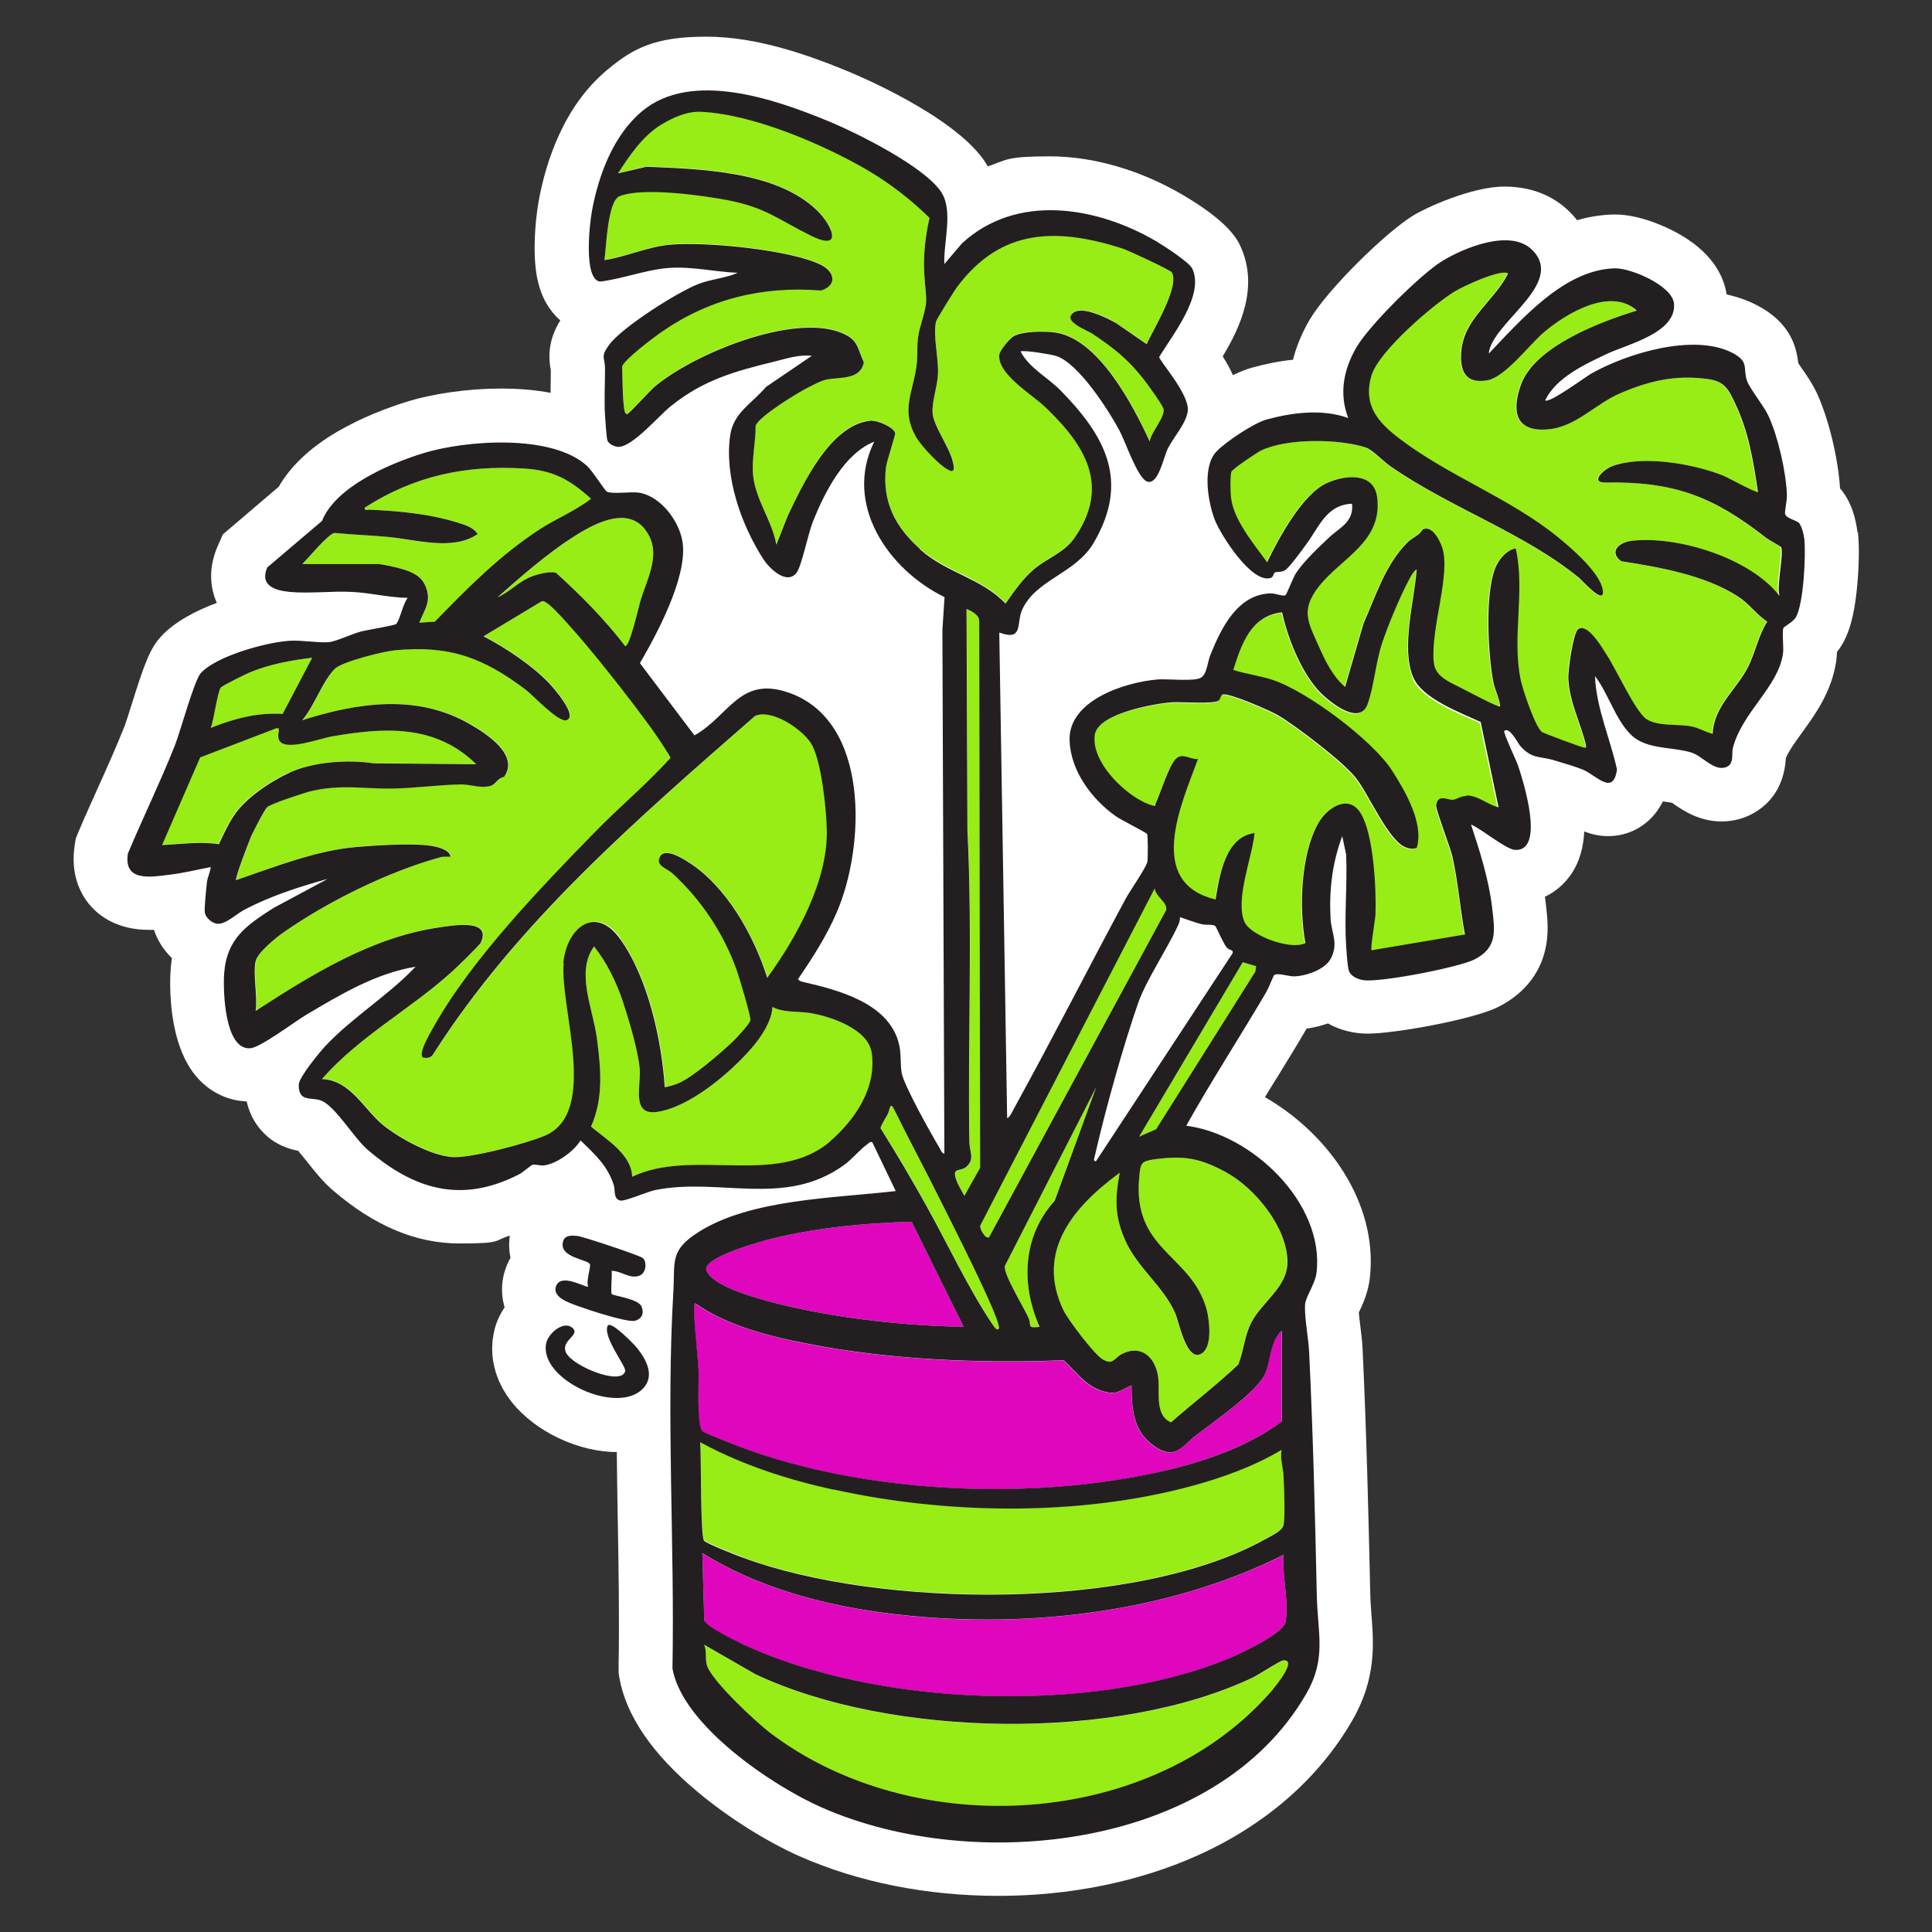 <svg xmlns="http://www.w3.org/2000/svg" id="Layer_1" viewBox="0 0 1080 1080"><rect x="0" y="0" width="1080" height="1080" fill="#333333" stroke="none"/><defs><style>      .st0 {        fill: #df06be;      }      .st1 {        fill: #231f20;      }      .st2 {        fill: #fff;      }      .st3 {        fill: #97ed15;      }    </style></defs><path class="st2" d="M1038.3,297.3c-.7-5.8-2.8-16.4-9.7-24.3-1.1-17.1-6.4-39-12.9-53.1-2.3-5-5.4-9.6-8.5-14-.6-.9-1.4-2-2-3-1-9.8-5-23-23.3-32.4-5.1-2.6-10.7-4.6-16.7-5.9-1.6-10.4-8.2-24.1-28.8-35-4.3-2.3-19.3-9.7-33.6-9.7s-.6,0-.9,0c-7.1.2-13.9,1.3-20.3,3.2-1.1-1.5-2.4-2.9-3.7-4.2-6.5-6.7-18.2-14.6-36.9-14.6s-44.8,12.3-50.9,16.1c-15.4,9.4-48,41.3-58.1,58.5-4.2,7.2-7.3,14.7-9.2,22.2-7.3.7-14.8,2.2-22.9,4.4-3.3.9-6.9,2.4-10.7,4.2-1.6-3.6-3.5-7-5.7-10.5,10.1-16.6,20.3-39.3,9.8-61.8-1.5-3.2-6.1-13.1-31.7-28.2-23.7-14-50.2-21.8-74.7-21.8s-23.8,1.9-34.7,5.6c-.8-1.3-1.6-2.6-2.5-3.9-17.9-24.9-69.6-46.7-75.4-49.1-22-9.1-51-19.5-79.4-19.5s-40.7,6.2-55.4,18.5c-24.3,20.2-34.3,51.1-38.4,73.5-.7,3.9-2,13-2.2,23.1-.4,17.3,2.4,29,9.2,38,1.5,2,3.3,3.9,5.1,5.5-5.6,9.2-7.2,17.7-5.3,27.9,0,2.6,0,5.3-.1,8.3,0,1.4,0,2.9,0,4.3-8.4-1.6-17.7-2.4-27.8-2.4-18.2,0-38,2.8-53,7.5-9.9,3.1-24.6,8.5-38.6,16.7-15,8.8-25.9,19.1-32.6,30.7l-31.2,26.6-2.8,6.3c-6.1,13.9-3.7,25.1-.6,32-11.8,4.4-23.4,10.5-30.9,18.5-6.5,6.9-9.6,15.6-16.8,38.6-1.3,4.2-3.2,10-3.8,11.7-4.5,11.2-9.4,22.3-14.7,34-3.7,8.3-7.6,16.8-11.2,25.4l-1.4,3.4-.6,3.6c-2.6,16.6,3.2,27.6,8.5,33.8,5.4,6.3,15.5,13.8,33,13.8s1.9,0,2.8,0c1.9,6,5.5,11.4,10,15.8-.3,2-.5,4.1-.7,6.2-.5,6.9-2,42.5,15.6,61.4,7.2,7.7,16.7,12.1,26.9,12.5,2.5,11.2,9,17.7,13.3,21,5.5,4.1,11.2,5.8,15.5,6.6,1.6,1.9,3.5,4.3,4.8,5.9,4.5,5.7,9.1,11.5,14.6,16.2,23.3,20,46.5,29.7,70.8,29.7s18.7-1.5,28.1-4.4c-.6,4.2-.5,8.4.4,12.4-.4.8-.9,1.5-1.2,2.3-3.9,8.1-4.6,17-2.1,25.4-2.8,4.2-4.8,8.6-5.8,13.1-3.2,13.7.2,27.8,9.8,39.9,13,16.4,37.1,27.9,58.7,27.9h0s0,0,0,0c.1,11.9.3,23.7.5,35.4.5,27.9,1,56.8.5,84.9v2.9c0,0,.4,2.8.4,2.8,3.7,21.3,18.5,42.9,43.8,64,17.2,14.4,38.7,27.9,57.3,36.1,32.7,14.4,71,22,110.8,22s78.4-7.8,111.4-22.6c37.8-17,67.7-43,86.4-75.4,13.5-23.3,12-42.9,10.8-58.5-.3-4.1-.6-8-.7-12.1-1-44.5-2.1-90.5-4.3-137.1-.2-4.4-.8-8.9-1.3-13.2-.3-2.1-.6-4.9-.8-7.2,2.2-4.6,5.3-11.3,6.2-19.7,4.5-41.6-23.4-80.4-58.7-100.7,2.4-3.9,4.7-7.7,7.1-11.5,5.4-8.7,10.9-17.7,16.2-26.8,3.7-.5,7.8-1.5,12-2.9,4.3,2.5,9.3,4.2,14.7,5.1,2.3.4,4.8.6,7.6.6,15,0,58.8-7.9,72.8-14.9,17.3-8.7,23.8-21.8,26.1-31.2,2.5-9.9,1.4-18.8.5-26.7l-.2-1.4c0-.8-.2-1.6-.3-2.3,5.6-2.6,10.4-6.7,14.2-11.9,5.4-7.6,7.4-16.2,7.8-24.6,3.9,1.5,8.3,2.6,13.4,2.6,11.1,0,21.2-5.3,27.6-14.4,1.1-1.6,2.1-3.3,3-5,1.7.2,3.7.5,5.2.8.2.1.4.3.5.4,5,3.5,14.3,10,27.1,10h0c3.4,0,6.8-.5,10.1-1.4,5.8-1.6,24.3-8.8,25.8-34,1.6-4,5.4-9.2,9-14.2,7.5-10.3,16.8-23.2,19.2-40.4.2-1.6.3-3.2.4-4.8.9-1.1,1.8-2.3,2.6-3.7,3.1-5.1,7-13.6,8.8-34.5.8-8.7,1.2-20.7.3-28.7Z"></path><path class="st3" d="M554.8,740.3c.5.8,2.3,3.9,3.5,2.5,2.6-2.9-28-62.7-31.8-70.2-8.8-17.7-18.1-35-26.8-52.7-2.3-4.5-2.4.8-3.3,2.6-.8,1.7-4.3,7.1-4.1,8,9,14.4,17.7,29.1,25.9,43.9,11.9,21.6,22.9,45.4,36.7,65.8Z"></path><path class="st3" d="M347,525c15.5,21.7,23.2,56.3,24.8,82.6.3.3,6.1-1.5,7.3-2,7.8-3.1,24.3-17.4,30.9-23.6,1.9-1.8,9.6-10,9.7-11.9.1-2.3-6.2-23.7-7.5-27.4-7.3-20.8-19.9-39.7-36-54.5-3.1-2.8-9.7-4.2-7.1-9.3,2.7-5.3,12.3.7,15.7,2.8,21.3,13.4,36.8,41.3,44.3,64.8,16.3-22.3,33.8-53.9,33.3-82.4-.2-11.5-3-39.5-8.9-48.8-4.8-7.6-21.6-19.3-31.2-15.2-65.5,57.4-132.9,115.3-180.2,189.5-1.3,1.7-3.4,2-5.4,1.5-3-2.1,4-13.8,5.6-16.6,20.9-37.6,59.9-78.3,90.3-109.3,13.9-14.2,29.1-26.9,42.4-41.6.2-1-9.9-15.6-11.5-17.7-10.9-14.9-24.5-32.4-36.4-46.4-3.9-4.7-17-20-21.2-22.5-1-.6-1.7-1.4-3-.9l-32.4,19.5c12.1,6.2,27.8,16.7,37.1,26.7,2.4,2.6,15.9,18.2,9.2,20.2-4.5,1.3-18.6-13.9-22.4-16.8-23.8-18.1-42.7-25.2-73.4-22.3-6.4.6-29.2,6.3-33.4,10.2-7,6.6-11.8,21.4-18.5,28.9,31.3-9.9,64.4-14.8,94.1,2.4,9.2,5.3,27.4,17.1,18.8,29.3-4.3.8-4.3,4.6-8.8,5.3-5.3.9-10-1.2-15.2-1.1-12.5.2-25.6,2.1-38.1,2.3-16.8.2-28.9-2.6-46.4,1.6-3.9.9-21.7,6.8-23.9,8.8-1.6,1.4-7.7,13.3-8.9,16.1-1.4,3-9.3,23.7-8.5,24.7,21.1-7.4,44.6-16.6,67.1-18.5,10-.9,28.5-2,38.1-1.1,4,.4,14,1.6,14.7,6.5-1.9,0-3.9-.3-5.7.3-29.1,8.1-62.9,24.8-87.7,42-4.2,2.9-14.5,11.3-15.6,16.1-1.6,7.3,1.2,19.9,0,27.8,31.2-20.1,64.7-41.1,102.2-46.6,7-1,30-5.4,23.7,8.4-.7,1.5-13.9,14.3-16.3,16.4-23.2,21-51.9,36.1-72.5,59.9,15.9.6,23.4,16.9,33.9,25.5,9.2,7.5,26.8,17.1,38.6,18.1,10.2.9,42.2-7.8,52.2-12,30.3-12.9,8.1-71.5,10.4-96.5,1.8-19.4,17.8-33.1,31.9-13.3Z"></path><path class="st0" d="M471.8,736.1c22.1,3.3,44.6,5.2,66.9,5.6l-29.1-58.7c-25.3.6-52,3.2-76.7,9.1-7,1.7-36.3,9.7-38,16.6-.4,1.5.2,2,.9,3.1,8.4,12.7,60.5,22,76,24.3Z"></path><path class="st3" d="M452.9,566.3c-7-1.1-15,0-21.1-3.4-.4,8.2-6.8,17.4-12,23.4-11.9,13.6-34,32.3-52,35.2-15.3,2.5-9.4-14.2-10.2-24.1-.9-10.2-6-27.5-9.4-37.5-3.6-10.8-9-21.9-16.1-30.8-10.4,14.1-.7,34.6,1.5,50.8,2.3,16.9,3.9,33.9-3.2,49.9,8.7,7.3,22.6,15.4,23,28,34.1-16.1,80.8,5.9,110.6-19.7,14.1-12.1,26.2-30,23.4-49.5-1.9-13.4-22.9-20.4-34.4-22.3Z"></path><path class="st0" d="M413.7,918.5c74.4,35.5,195.9,40.3,272.2,9.1,6.5-2.7,31.5-14.4,32.7-20.7,2.1-11.1-1.9-26.1-1.1-37.6-66.4,33.2-148.3,42-221.7,32.6-35.4-4.6-72.9-14.6-103.2-33.6l1.1,37.6c.6,3.2,16.2,10.9,20,12.7Z"></path><path class="st3" d="M161.8,431.8c13.2-6.1,32.7-7.4,47-5.2l57.3.5c-22.9-22.5-51.5-20.5-80.9-15.5-6.6,1.1-24.3,7.8-28.7,2.9-2.8-3.2,1.1-8.3-2.1-7.5l-42.6,16.3-21.3,49c10.6-.5,21-2.1,31.6-.5,2.6-5.4,5-10.8,8.3-15.8,6.4-9.9,20.5-19.3,31.3-24.3Z"></path><path class="st3" d="M717.1,928.3c-1.4.1-13.6,8.1-16.7,9.5-75.4,36-202.7,33.8-278.1-1.8l-28.7-16.5c1.6,3.8.4,8.3,1.7,11.9,3.1,8.8,27.3,31.4,35.5,37.6,80.7,60.9,213.6,53.7,280.7-24.4,1.5-1.8,14.2-17.1,5.6-16.2Z"></path><path class="st3" d="M414.9,870.4c76.4,28.5,220.5,30.2,292.8-10.4,3-1.7,9.2-4.5,9.8-7.7,1-5.4.4-21,0-27.3-.2-4.7-2-9.6-1.1-14.7-15.6,9.3-33.5,15.7-51,20.4-62.7,16.8-136.4,15.8-199.6,1.7-25.8-5.7-51.1-13.9-74.3-26.5.6,7,0,52.6,2.2,55.1,1.4,1.6,17.9,8,21.3,9.3Z"></path><path class="st0" d="M392.5,800.1c1.1,1.2,18.5,7.8,21.6,9,67.6,25.3,156.8,29.6,227.3,15.2,25.8-5.3,53.8-13.9,75-29.6v-50.7c-6.5,5.9-6,16.5-9.3,24-4.6,10.5-29.3,27.2-39.2,34.9-7.5,5.8-11.1,13.4-22.3,5.9-12.3-8.2-12.9-20.7-13.2-34.3-6.7,3-7.9,5.6-15.9,3.3-10-2.9-14.8-10.7-22-17.3-47.2,1.8-96.9-.2-143.4-9.3-21.1-4.2-44.8-10-62.5-22.5-1,0-.6,1.8-.6,2.8-.1,10.3,1.8,23.2,2.3,33.7.3,6.2-1.2,31.6,2.1,35Z"></path><path class="st3" d="M612.8,607.6l-51.1,100c-.8,4.7,10.7,23.2,13.2,28.9,1.9,4.4-1.4,6,6.3,5.1-10.6-23.8-9.5-50.8,8.4-70.6l23.2-63.5Z"></path><path class="st3" d="M552.9,691.5l99-182.9c1-4.5-6.5-7.5-6.4-12.3l-97.6,188.6c-.6,1.4,3.1,7.9,4.9,6.6Z"></path><path class="st3" d="M645.1,648.1c-7.1,1-7.5,2-8.3,9.2-4.3,41.9,29,43.6,37.6,74.7,1.7,6,3.4,20.8-2.8,24.6-8.5,5.2-12.7-17.5-14.7-22.4-6.6-15.3-21.6-25.6-28.3-41.5-5.6-13.3-5.3-23.1-2.8-37.1-25.4,18.7-47.2,43.8-31.5,76.7,2.7,5.6,16.9,24.2,21.7,27.4,6.1,4,6.8-.7,11.2-2.9,11-5.4,18.6,2.2,20.1,13,1.2,8.2-2.1,21.3,7.2,25.3,12.4-10.9,25.7-21,37.6-32.3,3.2-7.6,3.4-15.8,7.2-23.3,5.9-11.8,20.5-20.1,20.3-34.3-.2-19.1-18.1-41-34.2-49.8-14.8-8.1-23.6-9.6-40.4-7.3Z"></path><path class="st3" d="M158,399.1l16.5-31.4c-11.9,1.4-23.8,3.6-34.9,8.2-2.2.9-15.3,7.5-16.1,8.4-2,2.5-3.9,18.4-5.7,22.6,13.1-5.2,25.9-8.7,40.2-7.8Z"></path><path class="st3" d="M238,327.7c3.6,8.5-.5,12.8-3.5,20.4l8.7-.6c18.4-18.9,36.3-37.1,58.6-51.6,9.4-6.1,19.8-10.2,28.7-17.1-11.9-10.9-21.1-15.9-37.6-16.9-32.6-2-61.5,4.1-88.9,21.9-.3,1.8,1.5,1,2.7,1.1,16.6.8,33.5,2.3,49.4,7.3,4.4,1.4,8.3,2.4,11.1,6.3-14,9.8-34.6,3.1-50.7,1.6-9.8-.9-19.6-1.2-29.4-2.2-3.7.7-14.5,14-18,17.4h42c2.9,0,11.3,2,14.5,3,5.5,1.7,10.1,3.8,12.4,9.4Z"></path><path class="st3" d="M562.1,337.2c4.8-6.8,9.5-13.7,15.8-19.1,7.1-6.1,16.8-9.3,22.3-17,21-29.6,6.4-52.4-16.3-74.1-6.9-6.5-26.3-18-25.3-28.8.2-2.4,5.9-9.1,8-10.4,5-2.9,16.9-2.9,22.6-2.2,24.6,2.9,44.2,40.7,53.5,61,.6-5.1,9.2-14.3,7.6-18.5-1.1-2.9-8.7-13.2-11-16.3-8.7-11.3-17.1-17.9-28.9-25.6-2.9-1.9-16.7-6.9-10.4-11.6,5.3-3.9,18.6,2.8,23.9,5.8l17.1,11.8c3.4-7.8,18.8-32.5,14-40.2-.8-1.3-24.4-12.3-27.6-13.3-36.4-11.6-67.6-11.5-92.2,21.3-1.4,1.9-11.8,18.5-12,19.6-1.7,8.7,1.6,20.3,1.1,29.5-.4,6.6-3.4,15.1-3,21.5.4,7.1,9.3,18.7,11.2,26.9.4,1.5,1.7,6.4-1.1,5.5-5.2-1.6-16.5-14-19.3-18.9-8.6-14.9-1.9-24.6.2-39.5,1.1-7.7-.3-13.3,2.1-21.9,4.7-16.4,3.3-12.9,2.3-29.4-.7-10.6.6-21.3,2.9-31.7-10.2-10.2-22.4-19.5-34.9-26.8-24.8-14.5-64.1-31.2-92.9-32.5-7.9-.4-15.4,3-22.2,7.2-10.2,6.2-17.8,17.3-24.1,27.2l15.9-3.7c29.9,1.3,72.5,2.3,95.3,24.4,8.3,8,15.2,23.3-3.3,14.2-17.9-8.8-25-15.8-46.6-19.9-14.3-2.8-47.7-7.4-60.5-2.2-6.7,2.7-7.4,28.8-8.4,35.7,12.3-1.8,24.2-7.4,36.7-8.6,19.2-1.8,67.3,2.7,84.4,11.3,7.8,3.9,9.2,11.3,0,14.3-33-2.6-62.8,4.7-89.8,23.6-3.9,2.7-20.8,15.4-21.4,18.9.2,7.3.3,15.7,1,22.9.1,1.1.5,3.8,1.7,3.7,1.1,0,12.8-13.1,15.3-15.2,21.5-18.3,77.3-41.3,104.4-30.3,9.7,3.9,8.8,7.8,12.7,16.6-2.3,10.3-14.1,7.8-21.8,9.8-2.7.7-5.1,2.1-7.6,3.3-5.9,2.8-29.5,17.1-31.1,22.3,0,9.1-2.3,18.7-1.4,27.7,1.3,14,10.6,25.2,13,38.8l6.3-16c8.4-17.7,23.7-50.8,46-53.3,3.9-.5,13.1,3.6,14.1,6.8.3,1-4.8,15.8-5.2,19.6-2,19,5.2,32.7,18.9,45.1,14.9,13.4,34.3,16.1,48,30.5Z"></path><path class="st3" d="M278.1,333.9c6.6-2.8,11.8-8.8,18.5-11.4,3.6-1.4,10.7-3.4,14.2-2.3,13.9,12.7,27.2,26,38.7,41,2.6,0,7.5-22,8.5-25.3,3.8-12.7,12.5-27.5,2.4-40.1-10.7-13.2-29.8-2.1-40.8,5-14.1,9.1-29,22-41.5,33.2Z"></path><path class="st3" d="M540.4,652.3c-2.1,1.8-4.7,1.5-5.8,2.4-2.7,2.1,3.3,11.3,4.6,13.9l8.8-15.7-.5-305.4c0-3.7-4.1-5.7-7.1-7l.5,123.8c2.9,57.9,0,116.4,1.1,174.5,0,4.7,3.3,9.4-1.6,13.6Z"></path><polygon class="st3" points="636.8 635.4 646.3 631.2 701.7 543.2 702.2 540 694.7 537.9 636.8 635.4"></polygon><path class="st3" d="M995.3,305.8c-.2-.4-6.9-4-8.4-5.2-29.9-23.4-51.6-31.6-90.1-30.9-8.2.1-1-7.2,4.1-9.1,17-6.3,45.3-1.3,61.9,5.2,2.6,1,18.8,10,19.6,9.2-2.6-17.3-5.2-33.9-12.9-49.8-3.6-7.5-5.6-12.1-15-13.3-18.3-2.5-32.8.9-49.5,8.1-13.6,5.9-24.5,18.7-40,20-18.2,1.6-20.4-10.2-15.1-24.9,7.7-21.4,44.6-35.2,64.8-41.5-14.6-13.2-39.1,1.5-51.8,12-8.3,6.9-21.8,25.3-31.9,27-11.9,2-15.2-4.8-14.5-15.6,1.3-19,18.3-28.3,26.2-44.1-3.8-2.8-25.3,7.4-29.8,10-12.3,7.3-42.8,33.7-46.6,47.2-4.8,16.7,4,26.1,16,35.3,27.5,21,61.2,33,88.1,54.7,7.6,6.2,23.5,19.8,25.2,29.4,1.8,10.2-11.9-5.4-13.2-6.5-31-25.3-71.8-39-105.5-62.4-3.8-2.6-10-9.2-13.6-10.4-15-5-44.5-5.3-58.8,1.7-2.5,1.2-16,10.2-16.5,11.9-.7,2.3-.5,11.1-.2,14,1.3,12.8,12.8,26.4,20.2,36.5,6.4-13.2,19.7-37.9,33.3-44.2,9.9-4.6,26.4-6.4,28.2,7.7,3.4,25.1-20,34-32.6,50.1-10.3,13.2-6,19.9.1,33.6,3.6,8,7.8,16.7,14.6,22.5l10.3-35.4c6.9-15.6,12.3-32.8,24.5-45.3,2.6-2.6,6.7-3.9,8.5-7.3,5.2-2.6,9.5,5.7,10.9,9.8,5.2,14.9-6.6,45.7-4.6,64.6.9,8.4,9.7,11.1,16.7,14.9,2.1,1.2,19.6,10.4,20.4,9.6-.4-4.9-2.9-9.3-3.9-14.1-3-15.2-5-52.1,2.2-65.5,2-3.6,6.1-8.1,10.4-8.7,5.3,23.9-2.2,48.8,2.7,73.1,1.1,5.5,8,26.5,12,29.5,1,.7,21,8.1,23,8.6,1.6.4,1.9.1,1.5-1.5-2.9-12.1-9.2-23.8-9.8-37.1-.2-4.3,2.7-25.4,5.4-27.4,5.5-4,13.9,10.8,16.2,14.5,5.1,7.9,16,31.8,22.1,35.7,6.7,4.4,17.6,2.5,25.3,4.1,4.1.8,7.7,3.2,11.7,4.1.6-15.4,13.5-25,19.8-37.4,4-7.9,5.8-17.7,10.7-25.3-6.1-4-10.3-10-16.4-14.1-18.3-12-44-16.4-65.3-19.7-7.1-5.4-1-10.6,6-11.4,25.8-2.9,65.9,9.6,82.3,30.5-1.7-5.1,2.6-24,.9-27Z"></path><path class="st3" d="M789.7,378.9c-7-16.4.8-42.8,1.9-60.3-2.3,1.5-3.9,5-5.1,7.4-4.9,9.4-10.8,23.6-14.2,33.8-3.6,10.8-4.7,25.1-8.2,34.3-4.8,12.6-22.8-2.3-28-8.5-9.4-10.9-16.7-29.1-19.7-43-17.4,1.9-22.7,17.7-27.3,32.2,7.1,2.2,14.8,3.1,21.8,5.5,19.3,6.3,55.9,33.7,67,50.8,7.4,11.5,17.8,29.4,13.8,43.1-1.9,1-3.7.5-5.6,0-10-3-21.2-30-28.5-39.1-7.2-9.1-33.1-28.8-43.5-35-4.4-2.6-27-12.4-30.8-11.6-1.1.2-1.3,2.7-2.3,3.4-2.9,2.2-20.9.6-26.3,1-9.9.7-41.2,6.2-43,18.1-2.4,15.6,18.7,35.8,32.3,39.6,2,.6,1.2-.1,1.7-1.2,2.6-5.4,7.5-21,11.2-24.8,3.8-3.8,8.1.4,12.5,0-9.4,25.3-29.4,69.2,9.8,78.5,2.2-13.4,5.5-35,21.8-37.1-1.2,13.2-11,37.3-5.6,49.7,3.4,7.7,26.1,15.9,34,11.8-3.5-19.4-2.6-49.2,7.1-66.8,4.7-8.5,16.6-16.8,23.5-6.3,7.6,11.4,9.1,43.1,8.6,57-.1,2.9-3,19.3-2.2,20.1l52.2-8.8c-2.6-14.4-3.7-29.3-7-43.6-1.2-5.2-9.4-26.5-9.1-28.6,1-6.5,6-3,9.1-3.1,2.2,0,4.1-2.1,7.6-2.1,6.6,0,11.9,5.2,18,6.6l-10-47.7c-11.4-5.3-32.6-13-37.7-25Z"></path><path class="st1" d="M1005.9,292.5c-1.6-1.7-7.2-2.6-8-5.1-.4-1.4,1.1-7.6,1-10.7-.5-13-4.9-32.4-10.3-44.2-2.7-5.8-10.4-15.1-12-19.6-2.5-7.4,1.5-10.6-8.3-15.7-21.5-11-58.7.3-78.7,11.6-3.5,2-23.6,16.9-25.8,15,5.9-12.7,22.3-20.2,34.5-26,11.3-5.3,38.7-11.6,37.5-27.9-.7-10.2-24.2-20.1-33-19.9-28.4.6-52.6,28.9-70.6,47.7,1.6-17.3,43-38.9,24.5-57.8-12-12.3-38.2-1.5-50.6,6.1-12,7.4-40.7,35.9-47.8,48.1-7.2,12.3-9.9,26-4.6,39.6-14.3-5.2-31-3.2-45.6.8-7.1,1.9-22.9,12.5-28,17.8-8.2,8.5-4.9,28-1.1,38.1,3.2,8.4,20.9,36.4,31.5,32.6,1.4-.5,1.4-2.5,2-2.9,1.2-.7,3.5,0,5.8-1.3,2.3-1.3,9.7-11.5,11.8-14.4,7.2-9.6,11.3-22.3,25.7-22.8,1.1,10.4-7.3,13.5-13.1,19.1-5.8,5.5-14.1,13.3-18.3,19.8-1.4,2.1-5.2,11.9-5.8,12.2-1.3.8-5.7-1-8-1-18.9.3-28.1,19.7-34.1,34.7-1.5,3.7-1.7,10.2-5.1,12.4-3.6,2.3-18.5.6-24,1-18,1.4-50.3,11.5-49.5,34.2.6,16.9,12.3,32.6,25.6,42.1,3,2.2,17.2,9.2,17.7,10.1.6,1,.5,13.5.2,15.5-.5,3-9.8,16.4-12.1,20.6-21,39-41.1,78.6-62.5,117.4-.9,1.6-2.2,4.8-3.8,5.4l-4.4-271.5c13.7,5,9.4-5.3,12.8-12.8,7.9-17.1,29.8-20,40-37.4,20.1-34.3,6.8-59.3-18.5-85.1-7.3-7.4-17.4-12.4-22.4-21.8,1.4-1,17.1,1.6,19.9,2.5,12.5,4,29.3,30.3,35.5,41.9,3.2,5.9,10,26.5,15.4,28.3,6.2,2,9-13.2,11.4-18.2,3.2-6.6,10.6-14.4,11.3-21.5.8-9.4-16.3-28.2-16-30,7.5-12.3,25.4-34.6,18.5-49.3-1.6-3.5-15.6-12.6-19.8-15.1-33.2-19.6-78.3-27.4-109,1l-9.8,11.5c-.6-12.5,5.4-30.3-2.2-40.9-10.1-14.1-46.1-32.1-62.5-38.9-29.8-12.3-76.5-28.7-104.2-5.7-16.2,13.5-24.4,35.8-28.1,55.8-1.3,6.9-4.9,38.5,4.6,39.5,12.5-1.5,25.8-6.7,38.2-7.6,12.9-1,25.9,2.2,38.7,2.7-6.8,3-14.2,3.4-21.3,6-11.6,4.2-43.7,24.6-50.7,34.4-4.9,6.8-2.2,6.8-2.2,13.1,0,8.6-.5,17.8,0,26.2.2,2.8.8,12.1,1.3,13.9.6,2,4,3.6,6,3.7,7.7.4,22.6-17.2,29.3-22.6,18-14.6,35.6-19.6,57.8-25,7-1.7,13.8-4.1,21.2-3.3l-25.6,17.4c-7.7,9.1-18.2,14.4-20,26.9-3.4,23.1,6.1,50.2,18.6,69.5,3.2,4.9,12.8,14.5,18.4,7.6,2.8-3.4,6.6-22.3,9.2-28.7,6.5-16.2,17.4-38,34.3-44.7-17.3,35,7.8,71.5,39.3,86.9l-1.2,18.3,1.1,292.8c-1.6-.3-2-2.1-2.7-3.2-4.5-7.5-20.1-35.2-21.2-42.1-.9-5.7,0-10.6-1.7-16.9-6.1-22.2-33.9-29.3-53.4-33.8-1.2-.3-2-.4-2.8-1.6,8.1-11.8,15.9-24,21.6-37.2,15.9-36.6,19.1-108.2-28-123.3-26.4-8.5-32.3,13.5-51.5,24.3l-30.5-40.4c9.7-16.6,26-47.2,24-66.5-1.3-12.1-12.1-26.9-24.6-28.8-4.3-.7-15.1,1-17.9-.6-1.2-.7-8-11.5-10.9-14.2-19.6-18.2-68.2-14.6-92.2-7.1-18.9,5.9-48.5,18.7-56.1,37.7l-30.6,26c-4.4,10.1,4.3,12.9,12.6,13.7,11.1,1,23.6-.6,34.9,0,10.2.5,20.8,3.2,31,3.3-2.8,3.6-4,11.4-6.4,14.6-.6.8-16.7,3.4-20,4.3-4.8,1.3-13.9,5.6-17.9,5.9-6.2.4-14.7-1.2-21.7-.8-12.9.8-40.7,8.4-49.6,18-3.7,3.9-11.5,32.9-14.7,40.9-8,20.1-17.7,40-26.1,60-2.6,16.2,13.2,13.1,23.8,11.8,7.5-.9,15.1-2.8,22.5-4.2-.3,2.9-1.7,5.4-2.1,8.3-.4,3.2-1.6,14.9-1.2,17.3.6,2.9,4.2,5.9,7.1,6.1,4.7.3,10.6-5.6,15.1-7.9,14.4-7.6,30.9-12.9,46.5-17.2l-30.2,16.2c-15.3,9.8-26.3,17.2-27.7,36.7-.7,9.4.2,42.7,14.5,41.8,5.7-.3,24.9-14.9,31.5-18.8,19.1-11.3,38.7-23.1,61-26.8-15,15.9-35.2,28.2-50.2,44.1-3.3,3.5-15.1,17.8-15.1,21.8-.2,10.2,7.1,6.7,12.7,9,7.9,3.3,18,20.7,25.9,27.5,26.3,22.5,52.6,30,84.5,13.7,2.3-1.2,6.6-5.1,7.6-5.4,1.2-.4,4.3.7,6.9.3,6.9-1.1,16.3-7.9,19.9-13.9,7.9,7.6,15.2,14.2,18.6,25,.9,2.8-.3,7.6,3.5,8.6,2.6.7,15.2-5,19.9-5.9,35.8-7.1,72.1,9.9,105.1-13.8,4.7-3.3,9.3-9.1,13.3-11.8.9-.6,1.1-1.5,2.7-1.1l13.1,27.3c-33.8,4-81.2,4.3-110.5,23.1-16,10.2-12.8,16.6-13.8,33.1-4.1,69.9.8,140.7-.5,210.7,5.5,31.6,55.8,65.6,83.7,77.8,85,37.4,220.3,23.3,270.5-63.5,11.5-19.9,6.5-33.5,6-54.9-1-45.5-2.1-90.9-4.3-136.4-.4-7.7-2.6-18.8-2.3-26.1.2-4.8,5.8-11.7,6.5-18.6,4.2-38.7-36.3-77.1-72.9-81.7,14.2-25.4,30.2-49.9,44.9-75,1-1.7,3.9-9,4.3-9.3,2.1-1.3,8.1.9,11.1.8,6.7-.2,17.3-3.7,20.6-10.1,4.3-8.4.3-14-.2-22-.9-16.2.9-31.1,6.5-46.3l2.2,10.3c.7,16.8-1.1,34.5,0,51.3.2,3.2.7,10.1,1.3,12.9.8,3.7,4.8,5.4,8.2,6,9.1,1.5,53.3-7.1,62.1-11.5,13.2-6.6,11.5-16.2,10-29-1.8-15.6-6.9-31.6-11.8-46.5,5.6,2.3,19.5,13.9,24.6,14.2,17.2,1,4.4-39.2,1.6-47.4-.9-2.6-8.4-18.4-7.6-19.1,2.8-2.6,7.5,6.6,8.7,8.1,6.8,7.9,10.7,5.7,19.8,8.5,4.9,1.5,11,3.2,15.6,5.1,7.4,3.2,16.9,14.8,18.9-.2-3.8-17.2-11.6-34.4-12.3-52.1,8.1,10.1,12.8,29.3,24.2,35.8,9,5.1,20.6,3.9,30,7,6,2,12.1,10.1,18.6,8.2,5.3-1.5,3.4-7.4,4.3-11,5.3-20.1,25.4-34,28-52.7.5-3.4-.7-12.6.3-14.4.3-.5,5.3-3.3,6.8-5.7,4.4-7.1,5.8-35.3,4.8-44-.2-2-1.4-6.9-2.6-8.3ZM645.5,496.4c0,4.7,7.3,7.8,6.4,12.3l-99,182.9c-1.9,1.4-5.6-5.1-4.9-6.6l97.6-188.6ZM659.7,512.7c4,1.3,7.8,2.9,11.9,3.9,2.3.6,6.3,0,7.7,1,.6.4,4.3,9.5,6.5,12.1,1.4,1.7,3.9,1,3.2,3.2l-76.3,116.2c-2,.2-.8-2.2-.6-3.3,5.6-24.6,15.8-61.3,24.1-85,4.4-12.6,16.1-30.1,22.2-43.2.7-1.5,1.3-3,1.2-4.8ZM581.2,741.7c-7.6.9-4.3-.7-6.3-5.1-2.5-5.7-14-24.2-13.2-28.9l51.1-100-23.2,63.5c-18,19.8-19,46.9-8.4,70.6ZM541.9,638.7c-1-58.1,1.8-116.5-1.1-174.5l-.5-123.8c3,1.3,7.2,3.4,7.1,7l.5,305.4-8.8,15.7c-1.3-2.6-7.3-11.8-4.6-13.9,1.1-.9,3.7-.6,5.8-2.4,4.8-4.2,1.6-8.9,1.6-13.6ZM514.1,306.7c-13.8-12.4-20.9-26.2-18.9-45.1.4-3.8,5.5-18.6,5.2-19.6-1-3.3-10.2-7.3-14.1-6.8-22.3,2.6-37.6,35.6-46,53.3l-6.3,16c-2.4-13.6-11.6-24.9-13-38.8-.9-9,1.5-18.6,1.4-27.7,1.6-5.2,25.2-19.6,31.1-22.3,2.5-1.2,4.9-2.6,7.6-3.3,7.7-2,19.5.6,21.8-9.8-4-8.8-3.1-12.7-12.7-16.6-27.1-11-82.9,12-104.4,30.3-2.5,2.1-14.2,15.2-15.3,15.2-1.2,0-1.6-2.6-1.7-3.7-.8-7.2-.8-15.6-1-22.9.7-3.5,17.5-16.2,21.4-18.9,27-18.9,56.8-26.2,89.8-23.6,9.1-2.9,7.7-10.4,0-14.3-17.1-8.6-65.2-13.1-84.4-11.3-12.5,1.1-24.3,6.7-36.7,8.6,1-6.9,1.7-33,8.4-35.7,12.8-5.2,46.2-.5,60.5,2.2,21.6,4.2,28.7,11.1,46.6,19.9,18.5,9.1,11.6-6.2,3.3-14.2-22.8-22.1-65.4-23.1-95.3-24.4l-15.9,3.7c6.3-9.9,13.9-21,24.1-27.2,6.8-4.1,14.3-7.5,22.2-7.2,28.8,1.3,68,18,92.9,32.5,12.5,7.3,24.7,16.7,34.9,26.8-2.3,10.3-3.6,21.1-2.9,31.7,1.1,16.5,2.4,13-2.3,29.4-2.5,8.6-1,14.2-2.1,21.9-2.1,14.9-8.8,24.6-.2,39.5,2.8,4.9,14.1,17.3,19.3,18.9,2.8.9,1.5-4,1.1-5.5-2-8.2-10.8-19.8-11.2-26.9-.4-6.3,2.7-14.9,3-21.5.5-9.2-2.8-20.8-1.1-29.5.2-1.1,10.5-17.7,12-19.6,24.6-32.8,55.8-32.9,92.2-21.3,3.2,1,26.8,12,27.6,13.3,4.8,7.7-10.6,32.4-14,40.2l-17.1-11.8c-5.3-2.9-18.6-9.7-23.9-5.8-6.3,4.8,7.5,9.7,10.4,11.6,11.8,7.8,20.2,14.4,28.9,25.6,2.4,3.1,9.9,13.4,11,16.3,1.6,4.1-7,13.4-7.6,18.5-9.4-20.3-28.9-58.1-53.5-61-5.7-.7-17.6-.7-22.6,2.2-2.1,1.2-7.8,7.9-8,10.4-1,10.8,18.4,22.2,25.3,28.8,22.7,21.6,37.3,44.5,16.3,74.1-5.5,7.7-15.2,10.9-22.3,17-6.3,5.4-11,12.3-15.8,19.1-13.7-14.4-33.1-17-48-30.5ZM360.4,295.8c10.2,12.6,1.4,27.3-2.4,40.1-1,3.3-5.9,25.4-8.5,25.3-11.5-15-24.7-28.3-38.7-41-3.5-1.1-10.7.9-14.2,2.3-6.7,2.7-11.9,8.6-18.5,11.4,12.5-11.1,27.4-24.1,41.5-33.2,11-7.1,30.1-18.2,40.8-5ZM225.5,318.3c-3.2-1-11.6-3-14.5-3h-42c3.5-3.4,14.3-16.7,18-17.4,9.8,1,19.6,1.3,29.4,2.2,16.1,1.4,36.7,8.1,50.7-1.6-2.8-3.9-6.8-4.9-11.1-6.3-15.9-5-32.8-6.5-49.4-7.3-1.2,0-3,.7-2.7-1.1,27.4-17.7,56.3-23.9,88.9-21.9,16.5,1,25.6,6.1,37.6,16.9-8.9,6.9-19.3,11-28.7,17.1-22.3,14.5-40.2,32.7-58.6,51.6l-8.7.6c3-7.6,7-11.9,3.5-20.4-2.3-5.5-6.9-7.7-12.4-9.4ZM123.5,384.3c.8-1,13.9-7.5,16.1-8.4,11.1-4.6,23-6.8,34.9-8.2l-16.5,31.4c-14.2-.9-27.1,2.6-40.2,7.8,1.8-4.2,3.7-20.2,5.7-22.6ZM122.2,471.9c-10.6-1.6-21.1,0-31.6.5l21.3-49,42.6-16.3c3.2-.8-.7,4.3,2.1,7.5,4.4,4.9,22.1-1.7,28.7-2.9,29.4-5.1,58-7,80.9,15.5l-57.3-.5c-14.4-2.2-33.8-.9-47,5.2-10.8,5-24.9,14.4-31.3,24.3-3.3,5-5.7,10.4-8.3,15.8ZM315.1,538.3c-2.3,25,19.9,83.5-10.4,96.5-10,4.3-42.1,12.9-52.2,12-11.8-1-29.5-10.6-38.6-18.1-10.5-8.6-18-24.9-33.9-25.5,20.7-23.8,49.3-38.9,72.5-59.9,2.4-2.1,15.6-14.9,16.3-16.4,6.3-13.8-16.7-9.4-23.7-8.4-37.5,5.5-71.1,26.5-102.2,46.6,1.2-7.9-1.6-20.5,0-27.8,1.1-4.8,11.4-13.2,15.6-16.1,24.8-17.3,58.6-34,87.7-42,1.9-.5,3.9-.2,5.7-.3-.7-4.9-10.8-6.2-14.7-6.5-9.6-.9-28.2.2-38.1,1.1-22.4,1.9-45.9,11.2-67.1,18.5-.8-1,7.2-21.7,8.5-24.7,1.3-2.8,7.3-14.7,8.9-16.1,2.3-2,20.1-7.8,23.9-8.8,17.6-4.2,29.6-1.3,46.4-1.6,12.5-.2,25.6-2.1,38.1-2.3,5.2,0,9.9,2,15.2,1.1,4.5-.7,4.5-4.5,8.8-5.3,8.6-12.2-9.6-24-18.8-29.3-29.7-17.3-62.8-12.3-94.1-2.4,6.7-7.5,11.5-22.3,18.5-28.9,4.2-3.9,27-9.6,33.4-10.2,30.7-2.9,49.6,4.2,73.4,22.3,3.8,2.9,17.9,18.1,22.4,16.8,6.8-2-6.8-17.6-9.2-20.2-9.3-10-25-20.5-37.1-26.7l32.4-19.5c1.4-.5,2,.3,3,.9,4.2,2.5,17.2,17.8,21.2,22.5,11.9,14.1,25.5,31.5,36.4,46.4,1.6,2.1,11.6,16.7,11.5,17.7-13.3,14.7-28.6,27.4-42.4,41.6-30.3,31-69.4,71.6-90.3,109.3-1.6,2.8-8.6,14.5-5.6,16.6,2,.4,4.1.2,5.4-1.5,47.2-74.2,114.6-132.1,180.2-189.5,9.5-4.1,26.3,7.5,31.2,15.2,5.9,9.3,8.7,37.4,8.9,48.8.5,28.5-17,60-33.3,82.4-7.4-23.5-22.9-51.4-44.3-64.8-3.5-2.2-13-8.1-15.7-2.8-2.6,5.1,4.1,6.4,7.1,9.3,16.1,14.8,28.7,33.7,36,54.5,1.3,3.7,7.7,25.1,7.5,27.4-.1,1.9-7.8,10.1-9.7,11.9-6.6,6.3-23,20.5-30.9,23.6-1.1.5-7,2.3-7.3,2-1.7-26.2-9.3-60.9-24.8-82.6-14.1-19.8-30.1-6.2-31.9,13.3ZM464,638.1c-29.8,25.5-76.6,3.5-110.6,19.7-.4-12.5-14.3-20.7-23-28,7.1-16,5.5-32.9,3.2-49.9-2.2-16.2-11.9-36.7-1.5-50.8,7.1,8.9,12.5,20,16.1,30.8,3.3,10,8.5,27.3,9.4,37.5.8,10-5,26.6,10.2,24.1,18.1-2.9,40.1-21.6,52-35.2,5.3-6,11.6-15.2,12-23.4,6.1,3.3,14.1,2.3,21.1,3.4,11.5,1.9,32.5,8.9,34.4,22.3,2.8,19.5-9.3,37.4-23.4,49.5ZM492.3,630.5c-.2-.9,3.3-6.4,4.1-8,.9-1.8,1.1-7.1,3.3-2.6,8.7,17.7,18.1,35.1,26.8,52.7,3.7,7.5,34.3,67.3,31.8,70.2-1.2,1.4-2.9-1.7-3.5-2.5-13.7-20.4-24.7-44.2-36.7-65.8-8.2-14.8-16.9-29.5-25.9-43.9ZM394.9,708.7c1.8-6.9,31-14.9,38-16.6,24.7-5.9,51.4-8.5,76.7-9.1l29.1,58.7c-22.3-.4-44.8-2.3-66.9-5.6-15.5-2.3-67.6-11.6-76-24.3-.7-1.1-1.3-1.6-.9-3.1ZM390.4,765.1c-.5-10.5-2.4-23.4-2.3-33.7,0-.9-.4-2.7.6-2.8,17.7,12.5,41.4,18.4,62.5,22.5,46.4,9.1,96.1,11.1,143.4,9.3,7.2,6.6,12,14.3,22,17.3,7.9,2.3,9.1-.3,15.9-3.3.2,13.6.9,26.1,13.2,34.3,11.2,7.5,14.8,0,22.3-5.9,9.9-7.7,34.6-24.5,39.2-34.9,3.3-7.5,2.8-18.1,9.3-24v50.7c-21.2,15.8-49.2,24.4-75,29.6-70.5,14.4-159.6,10.1-227.3-15.2-3.1-1.2-20.4-7.8-21.6-9-3.3-3.4-1.8-28.8-2.1-35ZM465.8,832.6c63.2,14,136.9,15.1,199.6-1.7,17.5-4.7,35.4-11.1,51-20.4-.9,5,.9,10,1.1,14.7.3,6.3,1,21.9,0,27.3-.6,3.2-6.8,6-9.8,7.7-72.3,40.6-216.4,38.9-292.8,10.4-3.3-1.2-19.9-7.7-21.3-9.3-2.2-2.5-1.5-48.1-2.2-55.1,23.2,12.6,48.5,20.8,74.3,26.5ZM392.6,868.2c30.3,19,67.8,29.1,103.2,33.6,73.4,9.4,155.3.7,221.7-32.6-.9,11.5,3.2,26.5,1.1,37.6-1.2,6.4-26.2,18.1-32.7,20.7-76.4,31.2-197.8,26.4-272.2-9.1-3.8-1.8-19.4-9.5-20-12.7l-1.1-37.6ZM711.5,944.5c-67.1,78.1-200,85.3-280.7,24.4-8.1-6.1-32.4-28.8-35.5-37.6-1.3-3.6,0-8.1-1.7-11.9l28.7,16.5c75.4,35.6,202.6,37.8,278.1,1.8,3.1-1.5,15.3-9.4,16.7-9.5,8.6-.9-4.1,14.4-5.6,16.2ZM685.5,655.4c16.1,8.8,34,30.7,34.2,49.8.2,14.3-14.3,22.5-20.3,34.3-3.8,7.5-4.1,15.7-7.2,23.3-11.9,11.3-25.2,21.4-37.6,32.3-9.3-3.9-6.1-17-7.2-25.3-1.5-10.8-9.1-18.4-20.1-13-4.4,2.2-5.1,6.8-11.2,2.9-4.8-3.1-19-21.8-21.7-27.4-15.7-33,6-58,31.5-76.7-2.6,14-2.9,23.8,2.8,37.1,6.7,15.8,21.7,26.2,28.3,41.5,2.1,4.8,6.3,27.6,14.7,22.4,6.2-3.8,4.4-18.6,2.8-24.6-8.6-31.1-42-32.8-37.6-74.7.7-7.1,1.1-8.2,8.3-9.2,16.8-2.3,25.6-.7,40.4,7.3ZM701.7,543.2l-55.4,88-9.5,4.2,57.9-97.5,7.5,2.2-.5,3.2ZM819.5,445c-3.4,0-5.4,2.1-7.6,2.1-3.1,0-8.2-3.4-9.1,3.1-.3,2.1,7.9,23.4,9.1,28.6,3.2,14.2,4.3,29.2,7,43.6l-52.2,8.8c-.8-.8,2.1-17.2,2.2-20.1.5-13.9-1-45.6-8.6-57-6.9-10.4-18.8-2.2-23.5,6.3-9.8,17.6-10.6,47.4-7.1,66.8-7.9,4.2-30.6-4.1-34-11.8-5.5-12.4,4.4-36.5,5.6-49.7-16.4,2.1-19.6,23.7-21.8,37.1-39.2-9.3-19.2-53.2-9.8-78.5-4.4.4-8.7-3.8-12.5,0-3.8,3.8-8.6,19.3-11.2,24.8-.5,1.1.4,1.8-1.7,1.2-13.6-3.8-34.7-23.9-32.3-39.6,1.8-11.8,33.2-17.4,43-18.1,5.4-.4,23.3,1.2,26.3-1,1-.8,1.1-3.2,2.3-3.4,3.8-.8,26.4,9,30.8,11.6,10.4,6.2,36.3,25.9,43.5,35,7.3,9.1,18.5,36.1,28.5,39.1,1.9.6,3.7,1,5.6,0,4-13.7-6.4-31.5-13.8-43.1-11-17.1-47.7-44.5-67-50.8-7.1-2.3-14.7-3.2-21.8-5.5,4.6-14.4,9.8-30.3,27.3-32.2,3,14,10.2,32.1,19.7,43,5.3,6.1,23.3,21.1,28,8.5,3.5-9.2,4.6-23.5,8.2-34.3,3.4-10.1,9.3-24.3,14.2-33.8,1.3-2.4,2.8-5.9,5.1-7.4-1.2,17.5-8.9,43.9-1.9,60.3,5.1,12,26.3,19.7,37.7,25l10,47.7c-6.1-1.4-11.4-6.7-18-6.6ZM994.5,332.8c-16.4-20.9-56.6-33.4-82.3-30.5-7,.8-13.1,6-6,11.4,21.3,3.3,47,7.8,65.3,19.7,6.2,4,10.3,10.1,16.4,14.1-4.9,7.6-6.7,17.4-10.7,25.3-6.3,12.5-19.2,22-19.8,37.4-4-.9-7.6-3.3-11.7-4.1-7.7-1.6-18.6.2-25.3-4.1-6.1-4-17-27.9-22.1-35.7-2.4-3.7-10.8-18.5-16.2-14.5-2.7,2-5.6,23.1-5.4,27.4.6,13.3,6.9,25,9.8,37.1.4,1.6,0,1.9-1.5,1.5-2-.5-22.1-7.9-23-8.6-3.9-2.9-10.9-24-12-29.5-4.9-24.3,2.7-49.2-2.7-73.1-4.3.5-8.4,5-10.4,8.7-7.2,13.4-5.1,50.3-2.2,65.5.9,4.8,3.4,9.2,3.9,14.1-.8.8-18.2-8.5-20.4-9.6-7-3.8-15.8-6.5-16.7-14.9-2-18.9,9.8-49.6,4.6-64.6-1.4-4.1-5.7-12.4-10.9-9.8-1.8,3.4-5.9,4.6-8.5,7.3-12.3,12.4-17.6,29.7-24.5,45.3l-10.3,35.4c-6.8-5.8-11-14.4-14.6-22.5-6.1-13.7-10.4-20.4-.1-33.6,12.6-16.1,35.9-25,32.6-50.1-1.9-14.1-18.3-12.3-28.2-7.7-13.6,6.2-26.9,31-33.3,44.2-7.3-10.2-18.9-23.7-20.2-36.5-.3-2.8-.5-11.6.2-14,.5-1.6,14-10.6,16.5-11.9,14.3-7,43.8-6.7,58.8-1.7,3.6,1.2,9.8,7.8,13.6,10.4,33.7,23.4,74.5,37.1,105.5,62.4,1.4,1.1,15,16.6,13.2,6.5-1.7-9.6-17.6-23.2-25.2-29.4-26.9-21.8-60.6-33.8-88.1-54.7-12.1-9.2-20.8-18.6-16-35.3,3.8-13.5,34.4-39.8,46.6-47.2,4.4-2.7,25.9-12.8,29.8-10-7.9,15.8-24.9,25.1-26.2,44.1-.7,10.8,2.6,17.6,14.5,15.6,10.1-1.7,23.6-20,31.9-27,12.6-10.6,37.1-25.2,51.8-12-20.2,6.2-57.1,20-64.8,41.5-5.3,14.8-3.1,26.5,15.1,24.9,15.5-1.3,26.4-14.1,40-20,16.7-7.2,31.2-10.6,49.5-8.1,9.4,1.3,11.4,5.8,15,13.3,7.7,15.9,10.3,32.5,12.9,49.8-.8.8-17-8.2-19.6-9.2-16.7-6.6-44.9-11.5-61.9-5.2-5.1,1.9-12.3,9.2-4.1,9.1,38.5-.6,60.2,7.5,90.1,30.9,1.5,1.2,8.2,4.8,8.4,5.2,1.8,3-2.6,22-.9,27Z"></path><path class="st1" d="M311.1,718.3c-3.2,6.8,7,9.9,11.7,11.7,5.4,2,28,9.5,32.2,8.3,3.9-1.1,5.2-4.3,3.6-8-1.8-4.3-15.7-5.9-16.6-6.9-.8-.9.3-10.7-.1-13,5.4,0,9.9,4.6,15.3,2.8,4-1.3,4.6-7.6,2.2-9.9-1.4-1.4-33.6-12.1-36.7-12.4-2.9-.3-6.8-.6-7.9,2.9-2.8,9.4,14.1,10.1,15,13,.5,1.7-2.3,9.4-1,12.4-.9,1-14.5-7.5-17.7-.8Z"></path><path class="st1" d="M339.8,740.9c-3.3,6,10.3,22.9,9.7,25.5-1.9,8.6-29.7-2.8-33.1-10.3-3.2-7,8.5-9.7,3.5-13.9-4.9-4.1-13.3,3.1-14.5,8.4-4.8,20.5,40.5,41.3,54.5,25.1,6.2-7.2,1.1-16-3.8-22.2-1.7-2.1-14.1-14.9-16.3-12.6Z"></path></svg>